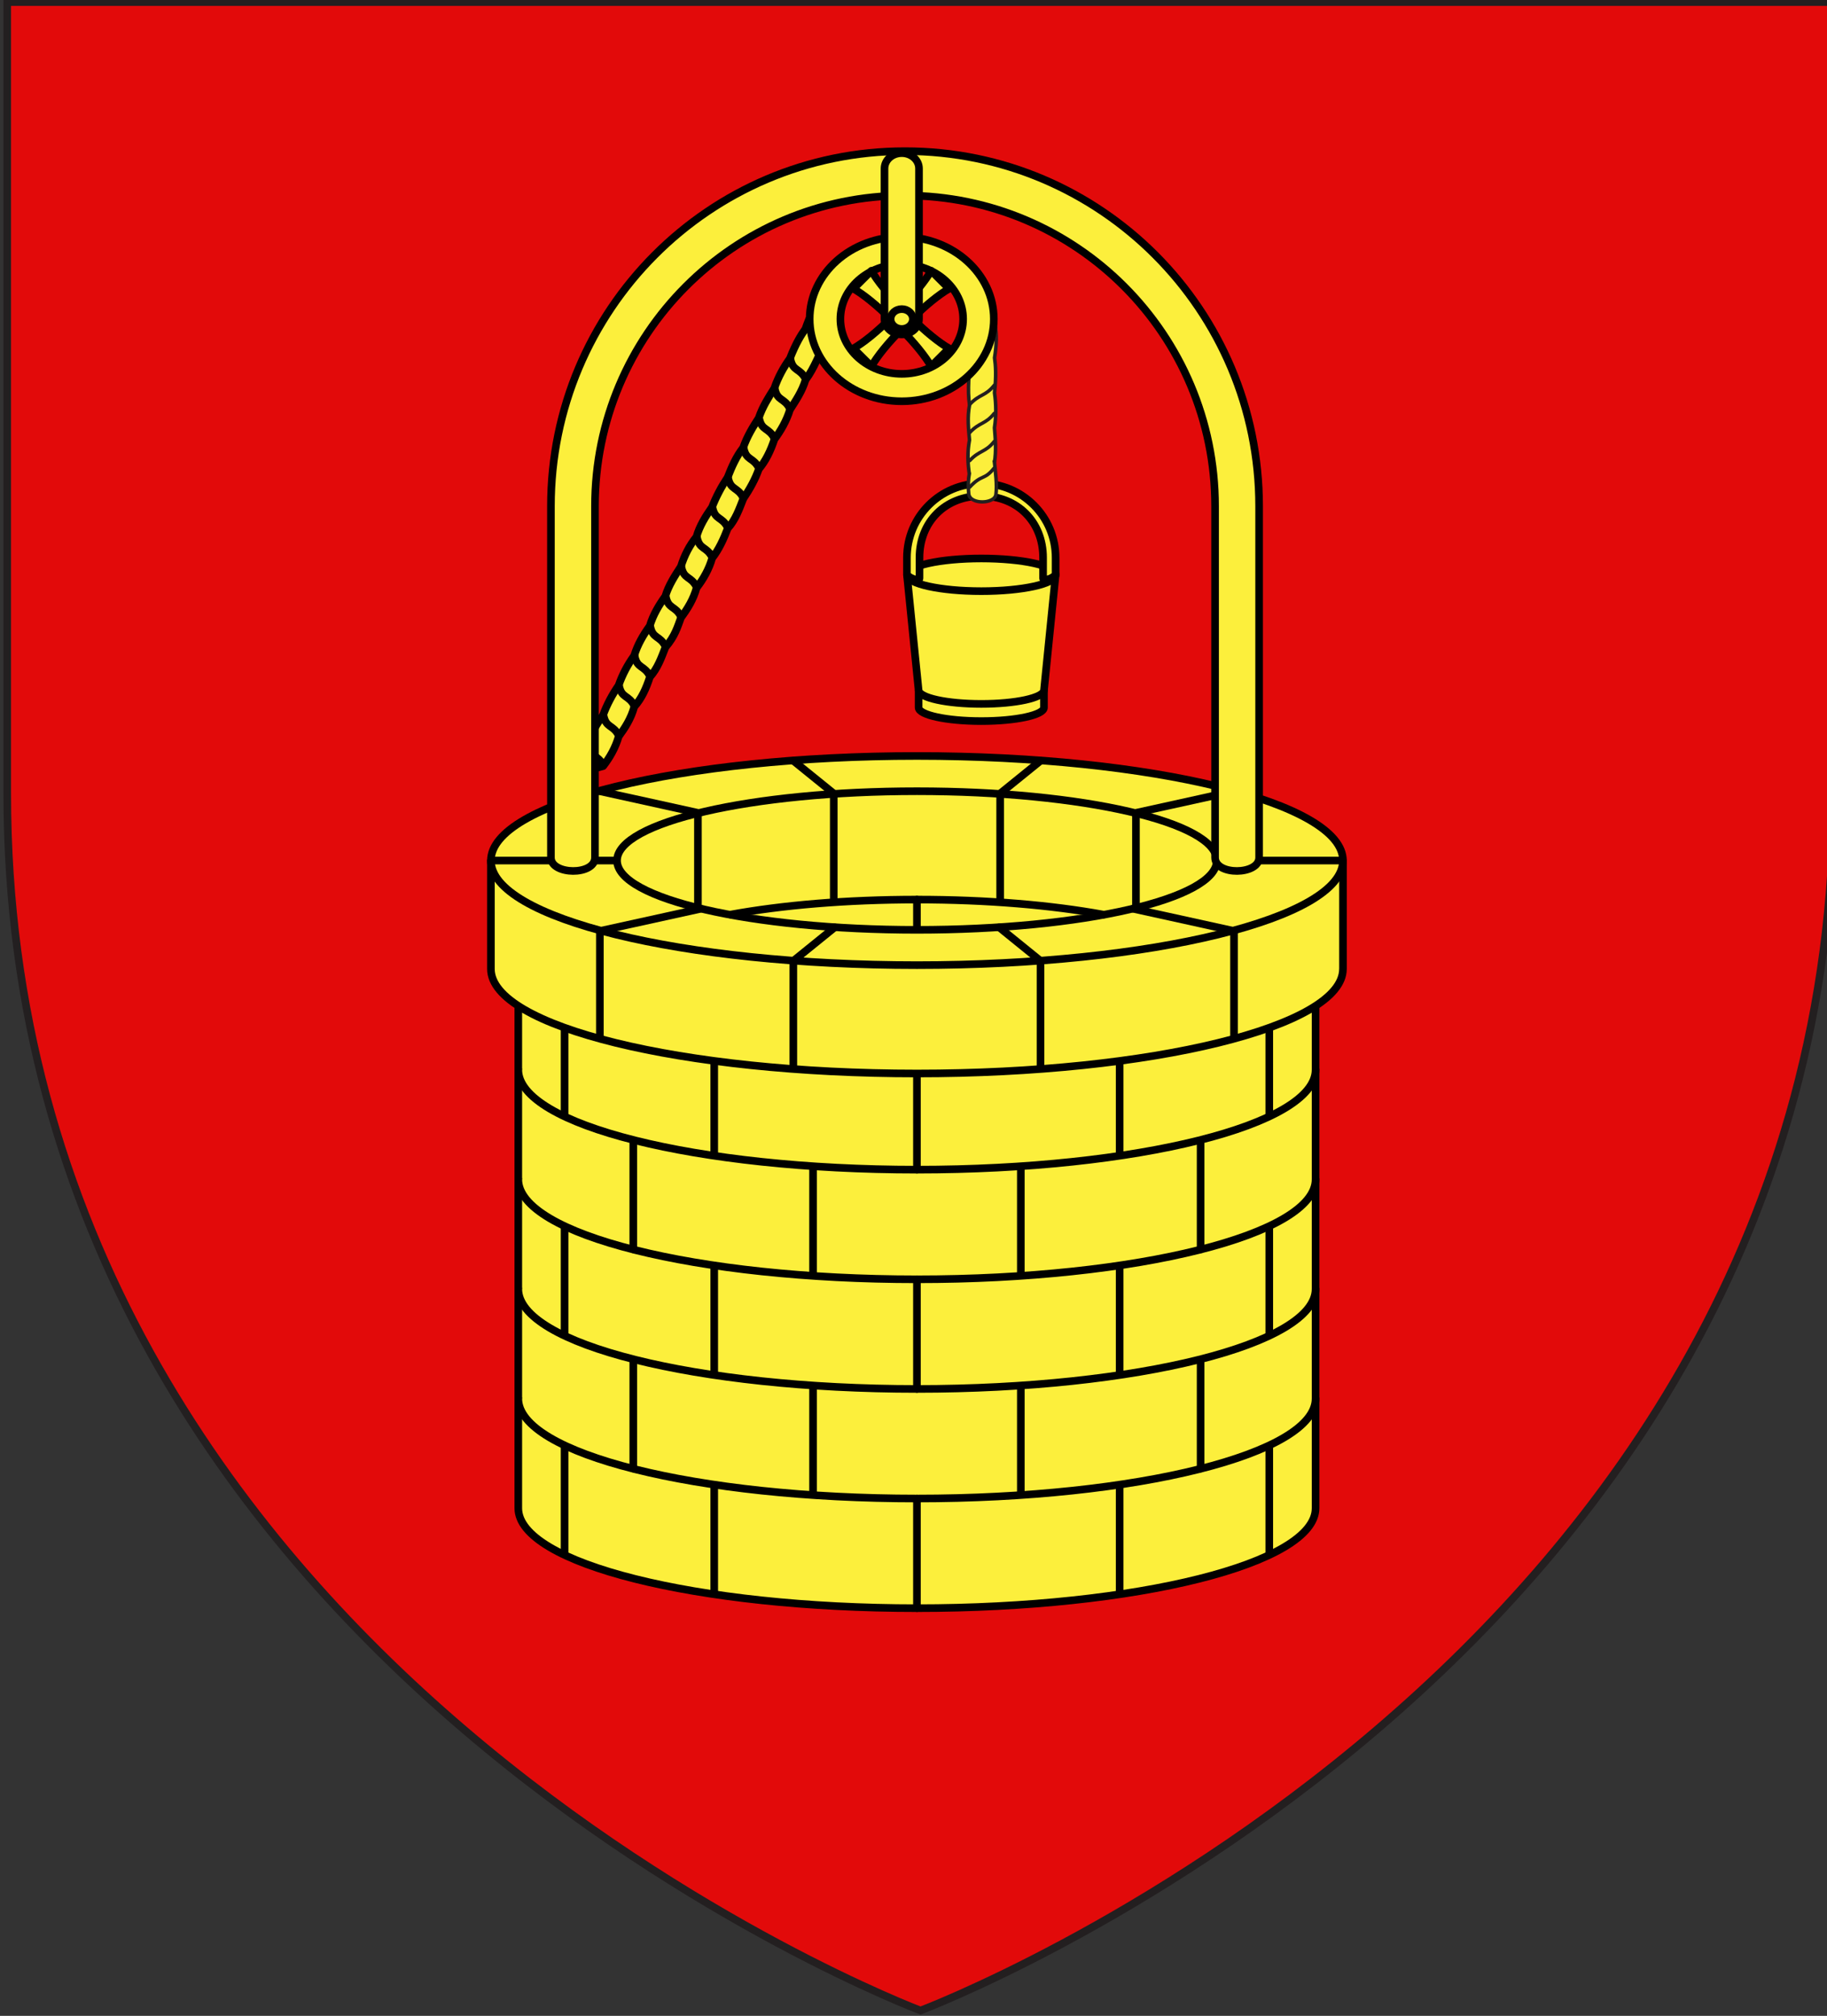 <?xml version="1.0" encoding="utf-8"?>
<!-- Generator: Adobe Illustrator 15.1.0, SVG Export Plug-In . SVG Version: 6.00 Build 0)  -->
<!DOCTYPE svg PUBLIC "-//W3C//DTD SVG 1.1//EN" "http://www.w3.org/Graphics/SVG/1.1/DTD/svg11.dtd">
<svg version="1.1" id="Layer_1" xmlns="http://www.w3.org/2000/svg" xmlns:xlink="http://www.w3.org/1999/xlink" x="0px" y="0px"
	 width="179.875px" height="198.425px" viewBox="1.542 0 179.875 198.425" enable-background="new 1.542 0 179.875 198.425"
	 xml:space="preserve">
<rect x="1.542" y="0" width="179.875" height="198.425" fill="#333333" stroke="none"/>
<path id="path1411_10_" fill="#E20A0A" stroke="#231F20" stroke-width="0.75" d="M92.171,197.9c0,0-89.916-33.836-89.916-119.812
	V0.204h179.812v77.884C182.067,164.064,92.171,197.9,92.171,197.9z"/>
<g id="Puits">
	<g id="g3910">
		<path id="path3912" fill="#FCEF3C" stroke="#000000" stroke-width="0.75" stroke-linecap="round" stroke-linejoin="round" d="
			M131.065,148.453c0,5.437-17.571,9.842-39.248,9.842c-21.674,0-39.247-4.405-39.247-9.842V95.017l39.247,5.506l39.248-5.506
			V148.453z"/>
		<path id="path3914" fill="#FCEF3C" stroke="#000000" stroke-width="0.75" stroke-linecap="round" stroke-linejoin="round" d="
			M131.065,105.291c0,5.435-17.571,9.84-39.248,9.84c-21.674,0-39.247-4.405-39.247-9.84"/>
		<path id="path3916" fill="#FCEF3C" stroke="#000000" stroke-width="0.75" stroke-linecap="round" stroke-linejoin="round" d="
			M131.065,137.662c0,5.437-17.571,9.84-39.248,9.84c-21.674,0-39.247-4.403-39.247-9.84"/>
		<path id="path3918" fill="#FCEF3C" stroke="#000000" stroke-width="0.75" stroke-linecap="round" stroke-linejoin="round" d="
			M131.065,126.871c0,5.437-17.571,9.846-39.248,9.846c-21.674,0-39.247-4.409-39.247-9.846"/>
		<path id="path3920" fill="#FCEF3C" stroke="#000000" stroke-width="0.75" stroke-linecap="round" stroke-linejoin="round" d="
			M131.065,116.082c0,5.435-17.571,9.842-39.248,9.842c-21.674,0-39.247-4.407-39.247-9.842"/>
		<path id="path3922" fill="#FCEF3C" stroke="#000000" stroke-width="0.75" stroke-linecap="round" stroke-linejoin="round" d="
			M91.817,104.339v10.791"/>
		<path id="path3924" fill="#FCEF3C" stroke="#000000" stroke-width="0.75" stroke-linecap="round" stroke-linejoin="round" d="
			M71.861,103.02v10.64"/>
		<path id="path3926" fill="#FCEF3C" stroke="#000000" stroke-width="0.75" stroke-linecap="round" stroke-linejoin="round" d="
			M57.127,99.169v10.64"/>
		<path id="path3928" fill="#FCEF3C" stroke="#000000" stroke-width="0.75" stroke-linecap="round" stroke-linejoin="round" d="
			M91.817,147.501v10.793"/>
		<path id="path3930" fill="#FCEF3C" stroke="#000000" stroke-width="0.75" stroke-linecap="round" stroke-linejoin="round" d="
			M71.861,146.182v10.637"/>
		<path id="path3932" fill="#FCEF3C" stroke="#000000" stroke-width="0.75" stroke-linecap="round" stroke-linejoin="round" d="
			M57.127,142.332v10.64"/>
		<path id="path3934" fill="#FCEF3C" stroke="#000000" stroke-width="0.75" stroke-linecap="round" stroke-linejoin="round" d="
			M81.589,136.445v10.641"/>
		<path id="path3936" fill="#FCEF3C" stroke="#000000" stroke-width="0.75" stroke-linecap="round" stroke-linejoin="round" d="
			M63.892,133.923v10.634"/>
		<path id="path3938" fill="#FCEF3C" stroke="#000000" stroke-width="0.75" stroke-linecap="round" stroke-linejoin="round" d="
			M91.817,125.921v10.795"/>
		<path id="path3940" fill="#FCEF3C" stroke="#000000" stroke-width="0.75" stroke-linecap="round" stroke-linejoin="round" d="
			M71.861,124.6v10.64"/>
		<path id="path3942" fill="#FCEF3C" stroke="#000000" stroke-width="0.75" stroke-linecap="round" stroke-linejoin="round" d="
			M57.127,120.75v10.64"/>
		<path id="path3944" fill="#FCEF3C" stroke="#000000" stroke-width="0.75" stroke-linecap="round" stroke-linejoin="round" d="
			M81.589,114.863v10.641"/>
		<path id="path3946" fill="#FCEF3C" stroke="#000000" stroke-width="0.75" stroke-linecap="round" stroke-linejoin="round" d="
			M63.892,112.341v10.638"/>
		<path id="path3948" fill="#FCEF3C" stroke="#000000" stroke-width="0.75" stroke-linecap="round" stroke-linejoin="round" d="
			M111.776,103.02v10.64"/>
		<path id="path3950" fill="#FCEF3C" stroke="#000000" stroke-width="0.75" stroke-linecap="round" stroke-linejoin="round" d="
			M126.507,99.169v10.64"/>
		<path id="path3952" fill="#FCEF3C" stroke="#000000" stroke-width="0.75" stroke-linecap="round" stroke-linejoin="round" d="
			M111.776,146.182v10.637"/>
		<path id="path3954" fill="#FCEF3C" stroke="#000000" stroke-width="0.75" stroke-linecap="round" stroke-linejoin="round" d="
			M126.507,142.332v10.64"/>
		<path id="path3956" fill="#FCEF3C" stroke="#000000" stroke-width="0.75" stroke-linecap="round" stroke-linejoin="round" d="
			M102.046,136.445v10.641"/>
		<path id="path3958" fill="#FCEF3C" stroke="#000000" stroke-width="0.75" stroke-linecap="round" stroke-linejoin="round" d="
			M119.746,133.923v10.634"/>
		<path id="path3960" fill="#FCEF3C" stroke="#000000" stroke-width="0.75" stroke-linecap="round" stroke-linejoin="round" d="
			M111.776,124.6v10.64"/>
		<path id="path3962" fill="#FCEF3C" stroke="#000000" stroke-width="0.75" stroke-linecap="round" stroke-linejoin="round" d="
			M126.507,120.75v10.64"/>
		<path id="path3964" fill="#FCEF3C" stroke="#000000" stroke-width="0.75" stroke-linecap="round" stroke-linejoin="round" d="
			M102.046,114.863v10.641"/>
		<path id="path3966" fill="#FCEF3C" stroke="#000000" stroke-width="0.75" stroke-linecap="round" stroke-linejoin="round" d="
			M119.746,112.341v10.638"/>
		<path id="path3968" fill="#FCEF3C" stroke="#000000" stroke-width="0.75" stroke-linecap="round" stroke-linejoin="round" d="
			M133.761,95.373c0,5.682-18.779,10.294-41.943,10.294c-23.166,0-41.944-4.612-41.944-10.294V84.705l20.972,6.382l20.973,2.291
			l20.974-2.291l20.971-6.382v10.668H133.761z"/>
		<path id="path3970" fill="#FCEF3C" stroke="#000000" stroke-width="0.75" stroke-linecap="round" stroke-linejoin="round" d="
			M133.761,84.705c0,5.686-18.779,10.295-41.943,10.295c-23.166,0-41.944-4.609-41.944-10.295c0-5.688,18.778-10.295,41.944-10.295
			C114.984,74.411,133.761,79.019,133.761,84.705z"/>
		<path id="path3972" fill="#FCEF3C" stroke="#000000" stroke-width="0.75" stroke-linecap="round" stroke-linejoin="round" d="
			M121.341,84.705c0,3.77-13.219,6.821-29.523,6.821c-16.31,0-29.526-3.053-29.526-6.821c0-3.769,13.218-6.825,29.526-6.825
			C108.125,77.88,121.341,80.937,121.341,84.705z"/>
		<path id="path3974" fill="#FCEF3C" stroke="#000000" stroke-width="0.75" stroke-linecap="round" stroke-linejoin="round" d="
			M79.648,94.653v10.402"/>
		<path id="path3976" fill="#FCEF3C" stroke="#000000" stroke-width="0.75" stroke-linecap="round" stroke-linejoin="round" d="
			M60.602,91.712v10.401"/>
		<path id="path3978" fill="#FCEF3C" stroke="#000000" stroke-width="0.75" d="M49.876,84.705h12.34"/>
		<path id="path3980" fill="#FCEF3C" stroke="#000000" stroke-width="0.75" d="M121.423,84.705h12.338"/>
		<path id="path3982" fill="#FCEF3C" stroke="#000000" stroke-width="0.75" stroke-linecap="round" stroke-linejoin="round" d="
			M103.986,94.653v10.402"/>
		<path id="path3984" fill="#FCEF3C" stroke="#000000" stroke-width="0.75" stroke-linecap="round" stroke-linejoin="round" d="
			M123.035,91.712v10.401"/>
		<path id="path3986" fill="#FCEF3C" stroke="#000000" stroke-width="0.75" stroke-linecap="round" stroke-linejoin="round" d="
			M60.602,91.637l9.938-2.187"/>
		<path id="path3988" fill="#FCEF3C" stroke="#000000" stroke-width="0.75" stroke-linecap="round" stroke-linejoin="round" d="
			M79.648,94.58l4.078-3.3"/>
		<path id="path3990" fill="#FCEF3C" stroke="#000000" stroke-width="0.75" stroke-linecap="round" stroke-linejoin="round" d="
			M123.035,91.637l-9.939-2.187"/>
		<path id="path3992" fill="#FCEF3C" stroke="#000000" stroke-width="0.75" stroke-linecap="round" stroke-linejoin="round" d="
			M83.628,78.104l-3.979-3.22"/>
		<path id="path3994" fill="#FCEF3C" stroke="#000000" stroke-width="0.75" stroke-linecap="round" stroke-linejoin="round" d="
			M70.256,80.009l-9.654-2.128"/>
		<path id="path3996" fill="#FCEF3C" stroke="#000000" stroke-width="0.75" stroke-linecap="round" stroke-linejoin="round" d="
			M113.38,80.009l9.652-2.128"/>
		<path id="path3998" fill="#FCEF3C" stroke="#000000" stroke-width="0.75" stroke-linecap="round" stroke-linejoin="round" d="
			M103.986,94.58l-4.072-3.3"/>
		<path id="path4000" fill="#FCEF3C" stroke="#000000" stroke-width="0.75" stroke-linecap="round" stroke-linejoin="round" d="
			M100.011,78.104l3.976-3.22"/>
		<path id="path4002" fill="#FCEF3C" stroke="#000000" stroke-width="0.75" stroke-linecap="round" stroke-linejoin="round" d="
			M110.181,90.028c-5.041-0.925-11.422-1.481-18.363-1.481c-6.943,0-13.328,0.555-18.369,1.481"/>
		<path id="path4004" fill="#FCEF3C" stroke="#000000" stroke-width="0.75" stroke-linecap="round" stroke-linejoin="round" d="
			M83.628,78.182v10.402"/>
		<path id="path4006" fill="#FCEF3C" stroke="#000000" stroke-width="0.75" stroke-linecap="round" stroke-linejoin="round" d="
			M100.011,78.182v10.402"/>
		<path id="path4008" fill="#FCEF3C" stroke="#000000" stroke-width="0.75" stroke-linecap="round" stroke-linejoin="round" d="
			M70.256,80.09v9.257"/>
		<path id="path4010" fill="#FCEF3C" stroke="#000000" stroke-width="0.75" stroke-linecap="round" stroke-linejoin="round" d="
			M113.38,80.09v9.257"/>
		<path id="path4012" fill="#FCEF3C" stroke="#000000" stroke-width="0.75" stroke-linecap="round" stroke-linejoin="round" d="
			M91.817,88.547v2.898"/>
	</g>
	<g id="g4016">
		<path id="path4018" fill="#FCEF3C" stroke="#000000" stroke-width="0.75" stroke-linecap="round" stroke-linejoin="round" d="
			M84.439,30.546l-1.533,2.925c-0.686,1.308-1.167,2.727-2.057,3.925c-0.348,1.143-0.953,2.021-1.532,2.926
			c-0.35,1.13-0.904,2.062-1.532,2.923c-0.376,1.132-0.861,2.134-1.534,2.925c-0.349,0.996-0.886,1.966-1.531,2.925
			c-0.404,1.031-0.771,2.083-1.534,2.924c-0.399,1.034-0.847,2.042-1.532,2.924c-0.301,1.053-0.836,2.021-1.532,2.924
			c-0.309,1.118-0.882,2.051-1.534,2.924c-0.343,0.92-0.578,1.806-1.533,2.925c-0.401,1.016-0.752,2.052-1.532,2.925
			c-0.351,1.085-0.798,2.104-1.534,2.922c-0.327,1.187-0.911,2.076-1.534,2.927c-0.322,1.104-0.86,2.06-1.532,2.922l-3.074,0.824
			c0.376-1.164,0.948-2.054,1.534-2.924c0.315-1.118,0.92-2.024,1.534-2.926c0.382-1.042,0.902-2.012,1.532-2.924
			c0.366-1.052,0.878-2.025,1.533-2.926c0.335-1.102,0.894-2.042,1.532-2.922c0.32-1.077,0.884-2.024,1.531-2.924
			c0.325-1.077,0.93-2.001,1.534-2.925c0.342-1.096,0.843-2.075,1.532-2.925c0.31-1.083,0.899-2.015,1.534-2.923
			c0.403-1.032,0.92-2.003,1.534-2.925c0.41-1.05,0.858-2.074,1.532-2.925c0.387-1.115,0.949-2.033,1.532-2.924
			c0.38-1.126,0.962-2.02,1.534-2.925c0.382-1.109,0.912-2.064,1.532-2.924c0.605-1.533,1.076-2.277,1.532-2.925
			c0.362-1.055,0.803-2.066,1.534-2.924L84.439,30.546z"/>
		<path id="path4020" fill="#FCEF3C" stroke="#000000" stroke-width="0.75" stroke-linecap="round" stroke-linejoin="round" d="
			M77.815,38.218c0.245,1.312,0.944,0.889,1.516,2.032"/>
		<path id="path4022" fill="#FCEF3C" stroke="#000000" stroke-width="0.75" stroke-linecap="round" stroke-linejoin="round" d="
			M79.354,35.297c0.246,1.312,0.943,0.89,1.517,2.032"/>
		<path id="path4024" fill="#FCEF3C" stroke="#000000" stroke-width="0.75" stroke-linecap="round" stroke-linejoin="round" d="
			M73.217,46.992c0.244,1.313,0.944,0.89,1.515,2.032"/>
		<path id="path4026" fill="#FCEF3C" stroke="#000000" stroke-width="0.75" stroke-linecap="round" stroke-linejoin="round" d="
			M71.682,49.917c0.246,1.313,0.944,0.889,1.518,2.032"/>
		<path id="path4028" fill="#FCEF3C" stroke="#000000" stroke-width="0.75" stroke-linecap="round" stroke-linejoin="round" d="
			M68.62,55.767c0.245,1.313,0.943,0.89,1.515,2.031"/>
		<path id="path4030" fill="#FCEF3C" stroke="#000000" stroke-width="0.75" stroke-linecap="round" stroke-linejoin="round" d="
			M67.088,58.691c0.245,1.313,0.943,0.89,1.516,2.032"/>
		<path id="path4032" fill="#FCEF3C" stroke="#000000" stroke-width="0.75" stroke-linecap="round" stroke-linejoin="round" d="
			M65.555,61.618c0.243,1.312,0.943,0.889,1.515,2.031"/>
		<path id="path4034" fill="#FCEF3C" stroke="#000000" stroke-width="0.75" stroke-linecap="round" stroke-linejoin="round" d="
			M64.021,64.541c0.245,1.314,0.943,0.89,1.517,2.033"/>
		<path id="path4036" fill="#FCEF3C" stroke="#000000" stroke-width="0.75" stroke-linecap="round" stroke-linejoin="round" d="
			M62.487,67.467c0.247,1.312,0.945,0.89,1.518,2.031"/>
		<path id="path4038" fill="#FCEF3C" stroke="#000000" stroke-width="0.75" stroke-linecap="round" stroke-linejoin="round" d="
			M60.957,70.391c0.245,1.312,0.942,0.891,1.516,2.033"/>
		<path id="path4040" fill="#FCEF3C" stroke="#000000" stroke-width="0.75" stroke-linecap="round" stroke-linejoin="round" d="
			M59.424,73.316c0.245,1.312,0.944,0.889,1.515,2.032"/>
		<path id="path4042" fill="#FCEF3C" stroke="#000000" stroke-width="0.75" stroke-linecap="round" stroke-linejoin="round" d="
			M74.75,44.065c0.245,1.313,0.943,0.89,1.515,2.033"/>
		<path id="path4044" fill="#FCEF3C" stroke="#000000" stroke-width="0.75" stroke-linecap="round" stroke-linejoin="round" d="
			M76.281,41.142c0.246,1.313,0.943,0.891,1.518,2.032"/>
		<path id="path4046" fill="#FCEF3C" stroke="#000000" stroke-width="0.75" stroke-linecap="round" stroke-linejoin="round" d="
			M70.152,52.842c0.245,1.313,0.943,0.891,1.516,2.032"/>
	</g>
	<path id="path4048" fill="#FCEF3C" stroke="#000000" stroke-width="0.75" stroke-linecap="round" stroke-linejoin="round" d="
		M55.783,49.826v34.583c0,1.732,4.337,1.795,4.337,0V49.826c0-16.888,13.666-30.578,30.525-30.578
		c16.86,0,30.526,13.693,30.526,30.578v34.583c0,1.795,4.336,1.732,4.336,0V49.826c0-19.302-15.608-34.948-34.864-34.948
		C71.391,14.879,55.783,30.524,55.783,49.826z"/>
	<g id="Seau">
		<path id="path4052" fill="#FCEF3C" stroke="#000000" stroke-width="0.75" stroke-linecap="round" stroke-linejoin="round" d="
			M104.326,69.643c0,0.737-2.764,1.335-6.172,1.335c-3.404,0-6.171-0.598-6.171-1.335v-1.692h12.341v1.692H104.326z"/>
		<path id="path4054" fill="#FCEF3C" stroke="#000000" stroke-width="0.75" stroke-linecap="round" stroke-linejoin="round" d="
			M104.326,67.952c-0.074,0.734-2.764,1.334-6.172,1.334c-3.404,0-6.095-0.6-6.171-1.334L90.836,56.58h14.636L104.326,67.952z"/>
		<path id="path4056" fill="#FCEF3C" stroke="#000000" stroke-width="0.75" stroke-linecap="round" stroke-linejoin="round" d="
			M105.472,56.58c0,0.887-3.275,1.608-7.317,1.608s-7.318-0.721-7.318-1.608c0-0.889,3.276-1.61,7.318-1.61
			C102.196,54.971,105.472,55.689,105.472,56.58z"/>
		<path id="path4058" fill="#FCEF3C" stroke="#000000" stroke-width="0.75" stroke-linecap="round" stroke-linejoin="round" d="
			M105.472,54.898v1.572c0,0.364-1.234,0.835-1.234,0.46v-2.033c0-3.537-2.544-6.078-6.085-6.078c-3.538,0-6.083,2.541-6.083,6.078
			v2.033c0,0.375-1.237-0.097-1.237-0.46v-1.572c0-4.042,3.278-7.316,7.32-7.316C102.196,47.58,105.472,50.855,105.472,54.898z"/>
	</g>
	<g id="g4060" transform="matrix(-0.465,0.003,0.003,0.445,-481.942,392.862)">
		<path id="path4062_3_" fill="#FCEF3C" stroke="#231F20" stroke-width="0.75" stroke-miterlimit="10" d="M-1255.273-772.006
			c-0.448-2.754-0.235-5.241-0.064-7.742c-0.419-2.722-0.378-5.283-0.06-7.743c-0.422-3.84-0.282-5.9-0.06-7.744
			c-0.405-2.582-0.6-5.163-0.064-7.742l5.281,0.012l0.064,7.741c0.025,3.466,0.577,6.93,0.083,10.395
			c0.522,2.752,0.252,5.233,0.06,7.742c0.507,2.725,0.399,5.264,0.06,7.743"/>
		<path id="path4062_2_" fill="#FCEF3C" stroke="#231F20" stroke-width="0.75" stroke-linecap="round" stroke-linejoin="round" d="
			M-1249.96-769.693c0.236,1.227,0.335,2.77,0.167,4.519c-0.23,2.429-5.512,2.32-5.767,0.151c-0.268-2.206,0.063-4.749,0.296-7.327"
			/>
		<path id="path4066" fill="#FCEF3C" stroke="#231F20" stroke-width="0.75" stroke-linecap="round" stroke-linejoin="round" d="
			M-1255.358-789.161c1.891,2.446,3.135,1.888,5.231,4.218"/>
		<path id="path4066_1_" fill="#FCEF3C" stroke="#231F20" stroke-width="0.75" stroke-linecap="round" stroke-linejoin="round" d="
			M-1255.314-782.935c1.891,2.448,3.135,1.89,5.231,4.219"/>
		<path id="path4066_3_" fill="#FCEF3C" stroke="#231F20" stroke-width="0.75" stroke-linecap="round" stroke-linejoin="round" d="
			M-1255.27-776.73c1.891,2.447,3.135,1.89,5.231,4.218"/>
		<path id="path4066_2_" fill="#FCEF3C" stroke="#231F20" stroke-width="0.75" stroke-linecap="round" stroke-linejoin="round" d="
			M-1255.227-770.857c2.165,2.803,2.559,1.25,5.231,4.218"/>
	</g>
	<g id="g4074">
		
			<ellipse fill="#FCEF3C" stroke="#000000" stroke-width="0.75" stroke-linecap="round" stroke-linejoin="round" cx="90.323" cy="31.403" rx="9.065" ry="8.094"/>
		
			<ellipse fill="#E20A0A" stroke="#000000" stroke-width="0.75" stroke-linecap="round" stroke-linejoin="round" cx="90.324" cy="31.403" rx="6.042" ry="5.396"/>
		<path id="path4078" fill="#FCEF3C" stroke="#000000" stroke-width="0.75" stroke-linecap="round" stroke-linejoin="round" d="
			M85.568,28.418l1.771-1.769c0.547,0.969,1.658,2.341,2.937,3.617c1.278-1.277,2.392-2.648,2.938-3.617l1.771,1.769
			c-0.97,0.548-2.34,1.659-3.618,2.939c1.278,1.277,2.648,2.39,3.618,2.937l-1.771,1.769c-0.547-0.969-1.655-2.34-2.938-3.618
			c-1.278,1.276-2.389,2.648-2.935,3.618l-1.774-1.767c0.972-0.547,2.342-1.659,3.62-2.938
			C87.909,30.078,86.538,28.966,85.568,28.418z"/>
		<path id="path4084" fill="#FCEF3C" stroke="#000000" stroke-width="0.75" stroke-linecap="round" stroke-linejoin="round" d="
			M90.325,15.072c0.939,0,1.697,0.677,1.697,1.517V31.4c0,0.841-0.758,1.518-1.697,1.518c-0.942,0-1.7-0.676-1.7-1.518V16.59
			C88.626,15.749,89.382,15.072,90.325,15.072z"/>
		<path id="path4086" fill="#FCEF3C" stroke="#000000" stroke-width="0.75" stroke-linecap="round" stroke-linejoin="round" d="
			M91.419,31.403c0,0.54-0.49,0.979-1.094,0.979c-0.608,0-1.098-0.438-1.098-0.979s0.489-0.979,1.098-0.979
			C90.928,30.424,91.419,30.863,91.419,31.403z"/>
	</g>
</g>
</svg>
